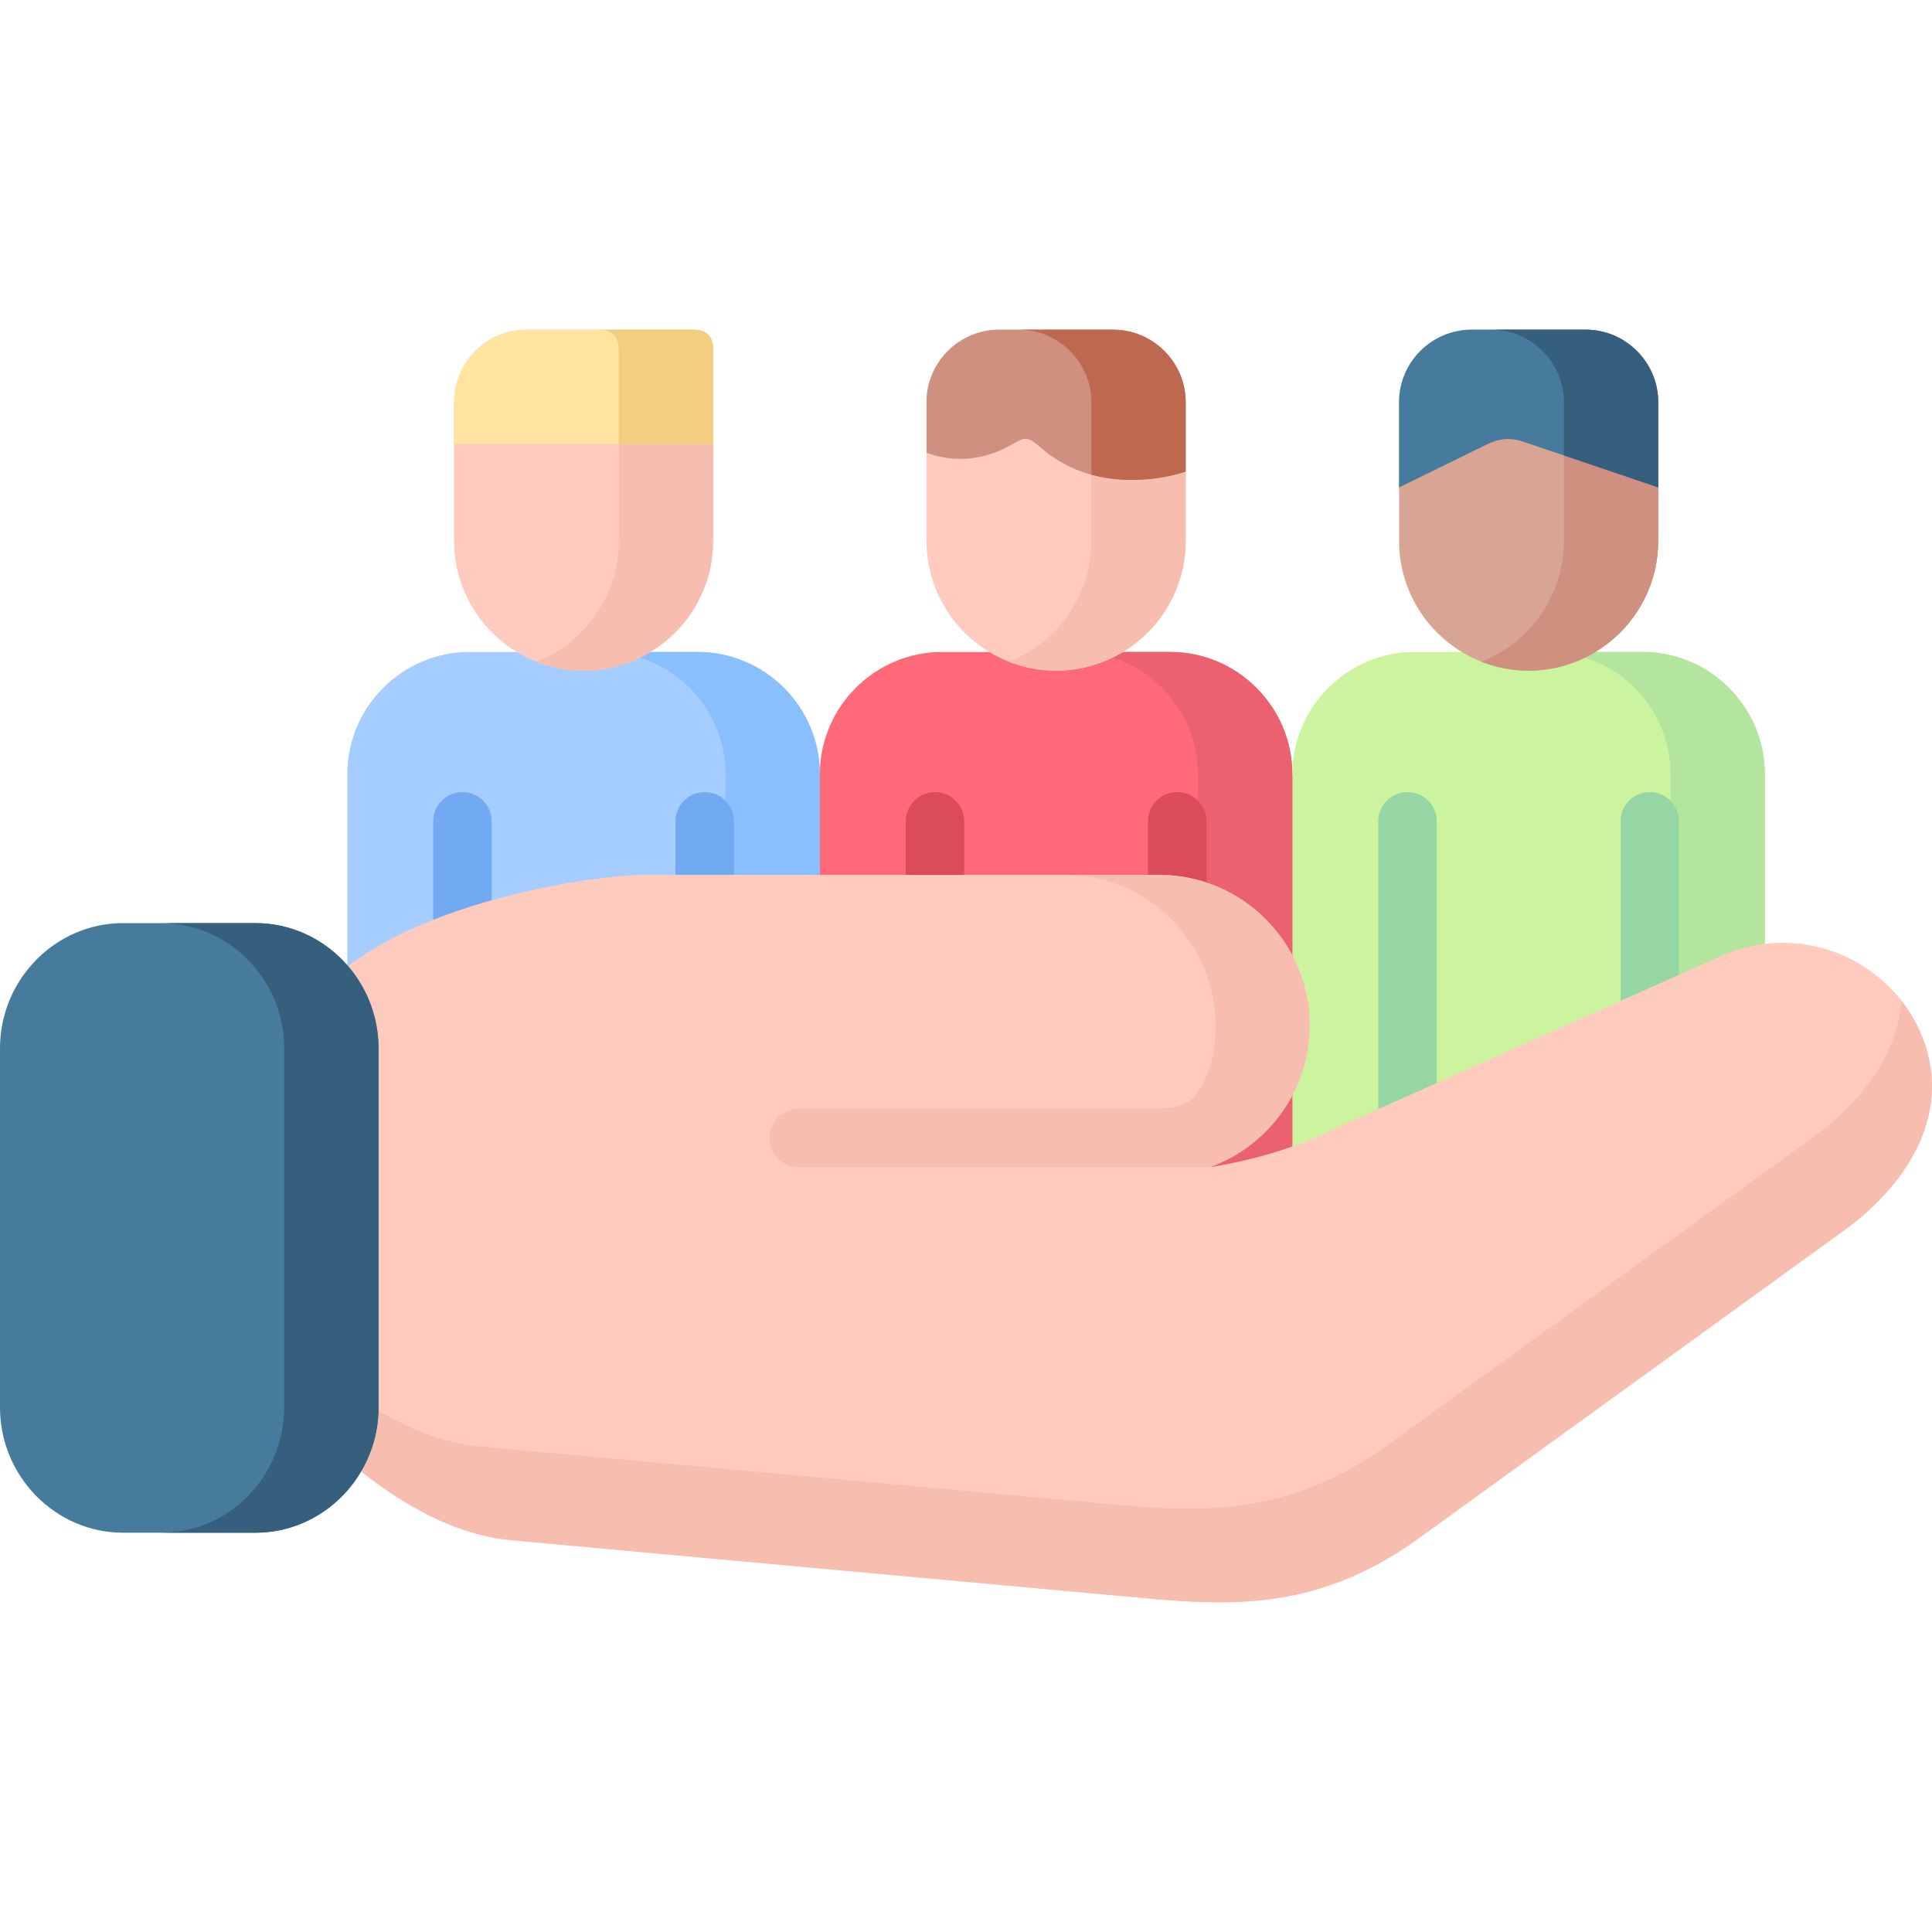 <svg xmlns="http://www.w3.org/2000/svg" id="Capa_1" height="512" viewBox="0 0 512 512" width="512"><g><path clip-rule="evenodd" d="m171.58 172.778h13.294c17.83 0 32.4 14.57 32.4 32.4l8.504 42.633-8.504 37.815h-125.234v-80.447c0-17.83 14.57-32.4 32.4-32.4h47.14z" fill="#a5cdff" fill-rule="evenodd"></path><path clip-rule="evenodd" d="m296.444 172.778h13.663c17.802 0 32.371 14.57 32.371 32.4l12.019 45.354-12.019 128.523h-125.204v-173.877c0-17.83 14.569-32.4 32.371-32.4z" fill="#ff6978" fill-rule="evenodd"></path><path clip-rule="evenodd" d="m421.65 172.778h13.663c17.829 0 32.399 14.57 32.399 32.4v119.48h-125.234v-119.48c0-17.83 14.599-32.4 32.4-32.4z" fill="#ccf49f" fill-rule="evenodd"></path><path clip-rule="evenodd" d="m442.711 205.178v119.48h25.001v-119.48c0-17.83-14.57-32.4-32.399-32.4h-13.663-11.338c17.829 0 32.399 14.57 32.399 32.4z" fill="#b3e59f" fill-rule="evenodd"></path><path clip-rule="evenodd" d="m317.477 205.178v119.48h25.001v-119.48c0-17.83-14.569-32.4-32.371-32.4h-13.663-11.338c17.802 0 32.371 14.57 32.371 32.4z" fill="#eb616f" fill-rule="evenodd"></path><path clip-rule="evenodd" d="m192.272 205.178v119.48h25.001v-119.48c0-17.83-14.57-32.4-32.4-32.4h-13.663-11.339c17.832 0 32.401 14.57 32.401 32.4z" fill="#8abfff" fill-rule="evenodd"></path><path d="m194.512 343.48c0 4.252-3.459 7.739-7.739 7.739s-7.767-3.487-7.767-7.739v-125.83c0-4.28 3.486-7.738 7.767-7.738 4.28 0 7.739 3.458 7.739 7.738zm-79.71-125.83c0-4.28 3.458-7.738 7.739-7.738 4.28 0 7.767 3.458 7.767 7.738v125.83c0 4.252-3.486 7.739-7.767 7.739-4.28 0-7.739-3.487-7.739-7.739z" fill="#71aaf0"></path><path d="m319.745 343.48c0 4.252-3.486 7.739-7.767 7.739s-7.739-3.487-7.739-7.739v-125.83c0-4.28 3.458-7.738 7.739-7.738s7.767 3.458 7.767 7.738zm-79.709-125.83c0-4.28 3.458-7.738 7.738-7.738 4.281 0 7.739 3.458 7.739 7.738v125.83c0 4.252-3.458 7.739-7.739 7.739-4.28 0-7.738-3.487-7.738-7.739z" fill="#db4b59"></path><path d="m444.95 322.816c0 4.28-3.458 7.738-7.739 7.738-4.28 0-7.738-3.458-7.738-7.738v-105.166c0-4.28 3.458-7.738 7.738-7.738s7.739 3.458 7.739 7.738zm-79.709-105.166c0-4.28 3.458-7.738 7.739-7.738 4.28 0 7.767 3.458 7.767 7.738v105.166c0 4.28-3.487 7.738-7.767 7.738s-7.739-3.458-7.739-7.738z" fill="#95d6a4"></path><path d="m307.188 231.852c21.94 0 39.911 17.943 39.911 39.883 0 16.838-10.715 31.891-26.532 37.588 11.848-1.928 23.272-5.216 34.157-10.715l101.508-45.298c20.098-8.958 43.653.057 52.611 20.126 8.985 20.098-2.296 39.713-20.126 52.611l-112.732 81.609c-28.744 20.777-53.404 17.631-79.426 15.25l-161.092-14.74c-22.875-2.098-43.653-20.098-58.28-35.178v-95.159c6.888-33.421 70.441-45.042 92.012-45.978h137.989z" fill="#ffcbbe"></path><path d="m503.853 265.13c1.956 2.495 3.657 5.272 4.989 8.306 8.985 20.098-2.296 39.713-20.126 52.611l-112.732 81.609c-28.744 20.777-53.404 17.631-79.426 15.25l-161.092-14.74c-22.875-2.098-43.653-20.098-58.28-35.178v-16.866c13.748 12.841 31.266 25.483 50.202 27.213l161.12 14.74c25.993 2.381 50.654 5.527 79.398-15.251l112.732-81.581c12.869-9.326 22.337-22.138 23.215-36.113z" fill="#f7beaf"></path><g clip-rule="evenodd" fill-rule="evenodd"><path d="m67.719 244.636h-35.121c-17.914 0-32.598 14.939-32.598 33.193v95.159c0 18.255 14.684 33.193 32.598 33.193h35.121c17.915 0 32.598-14.938 32.598-33.193v-95.159c0-18.254-14.683-33.193-32.598-33.193z" fill="#477b9e"></path><path d="m211.633 293.817c-4.252 0-7.738 3.486-7.738 7.738 0 4.281 3.486 7.768 7.738 7.768h108.935c15.845-5.697 26.532-20.778 26.532-37.588 0-17.121-11.084-32.428-27.354-37.842-.737-.256-1.502-.482-2.268-.681-3.26-.879-6.718-1.36-10.289-1.36h-25.001c21.996 0 39.911 18 39.911 39.883 0 4.338-.397 8.731-2.098 12.671-3.061 7.115-4.677 9.411-15.279 9.411-31.011 0-62.05 0-93.089 0z" fill="#f7beaf"></path><path d="m439.451 143.382c0 18.907-15.477 34.356-34.355 34.356-18.879 0-34.327-15.449-34.327-34.356v-36.794c0-10.573 8.645-19.219 19.218-19.219h30.246c10.545 0 19.218 8.646 19.218 19.219z" fill="#d8a595"></path><path d="m188.984 143.382c0 18.907-15.449 34.356-34.327 34.356-18.879 0-34.327-15.449-34.327-34.356 0-12.245 0-24.52 0-36.794 0-10.573 8.645-19.219 19.218-19.219h44.333c3.515 0 5.103 2.041 5.103 5.131z" fill="#ffcbbe"></path><path d="m370.769 106.588v22.593l23.47-11.509c3.175-1.56 6.236-1.701 9.439-.624l35.773 12.133v-22.593c0-10.573-8.673-19.219-19.218-19.219h-30.246c-10.573 0-19.218 8.646-19.218 19.219z" fill="#477b9e"></path><path d="m120.33 106.588v11.084h68.654v-25.172c0-3.09-1.588-5.131-5.103-5.131h-44.333c-10.573 0-19.218 8.646-19.218 19.219z" fill="#ffe5a0"></path><path d="m314.218 143.382c0 18.907-15.449 34.356-34.328 34.356-18.906 0-34.355-15.449-34.355-34.356v-36.794c0-10.573 8.646-19.219 19.219-19.219h30.246c10.573 0 19.219 8.646 19.219 19.219v36.794z" fill="#ffcbbe"></path><path d="m245.535 106.588v13.38c9.695 3.601 17.773.567 22.422-2.069 3.628-2.069 4.224-2.466 7.795.681 16.469 14.428 38.466 6.406 38.466 6.406v-18.397c0-10.573-8.646-19.219-19.219-19.219h-30.246c-10.572-.001-19.218 8.645-19.218 19.218z" fill="#d09080"></path><path d="m163.983 143.382c0 12.416-6.661 23.357-16.611 29.395-1.672.992-3.402 1.871-5.216 2.579 3.883 1.531 8.107 2.382 12.501 2.382 18.68 0 34.327-15.279 34.327-34.356v-25.71h-25.001z" fill="#f7beaf"></path><path d="m163.983 92.5v25.172h25.001v-25.172c0-3.09-1.588-5.131-5.103-5.131h-25.001c3.515 0 5.103 2.042 5.103 5.131z" fill="#f2ce7e"></path><path d="m289.216 143.382c0 12.444-6.69 23.357-16.639 29.395-1.644.992-3.373 1.871-5.187 2.579 3.855 1.531 8.079 2.382 12.5 2.382 18.68 0 34.328-15.279 34.328-34.356v-18.396s-12.047 4.394-25.001.821v17.575z" fill="#f7beaf"></path><path d="m269.998 87.369c10.573 0 19.219 8.646 19.219 19.219v19.219c12.954 3.572 25.001-.821 25.001-.821v-18.397c0-10.573-8.646-19.219-19.219-19.219h-25.001z" fill="#be694f"></path><path d="m414.45 143.382c0 12.444-6.689 23.357-16.639 29.395-1.644.992-3.401 1.871-5.216 2.579 3.883 1.531 8.107 2.382 12.501 2.382 18.708 0 34.355-15.279 34.355-34.356v-14.201l-25.001-8.476z" fill="#d09080"></path><path d="m395.231 87.369c10.545 0 19.219 8.646 19.219 19.219v14.117l25.001 8.476v-22.593c0-10.573-8.673-19.219-19.218-19.219z" fill="#365e7d"></path><path d="m75.316 372.989c0 18.255-14.684 33.193-32.599 33.193h25.001c11.849 0 22.28-6.52 27.978-16.242 3.033-5.131 4.621-10.97 4.621-16.951v-95.159c0-8.136-2.92-15.902-8.277-22.025-5.981-6.831-14.683-11.168-24.321-11.168h-25.001c17.915 0 32.599 14.939 32.599 33.193v95.159z" fill="#365e7d"></path></g></g></svg>